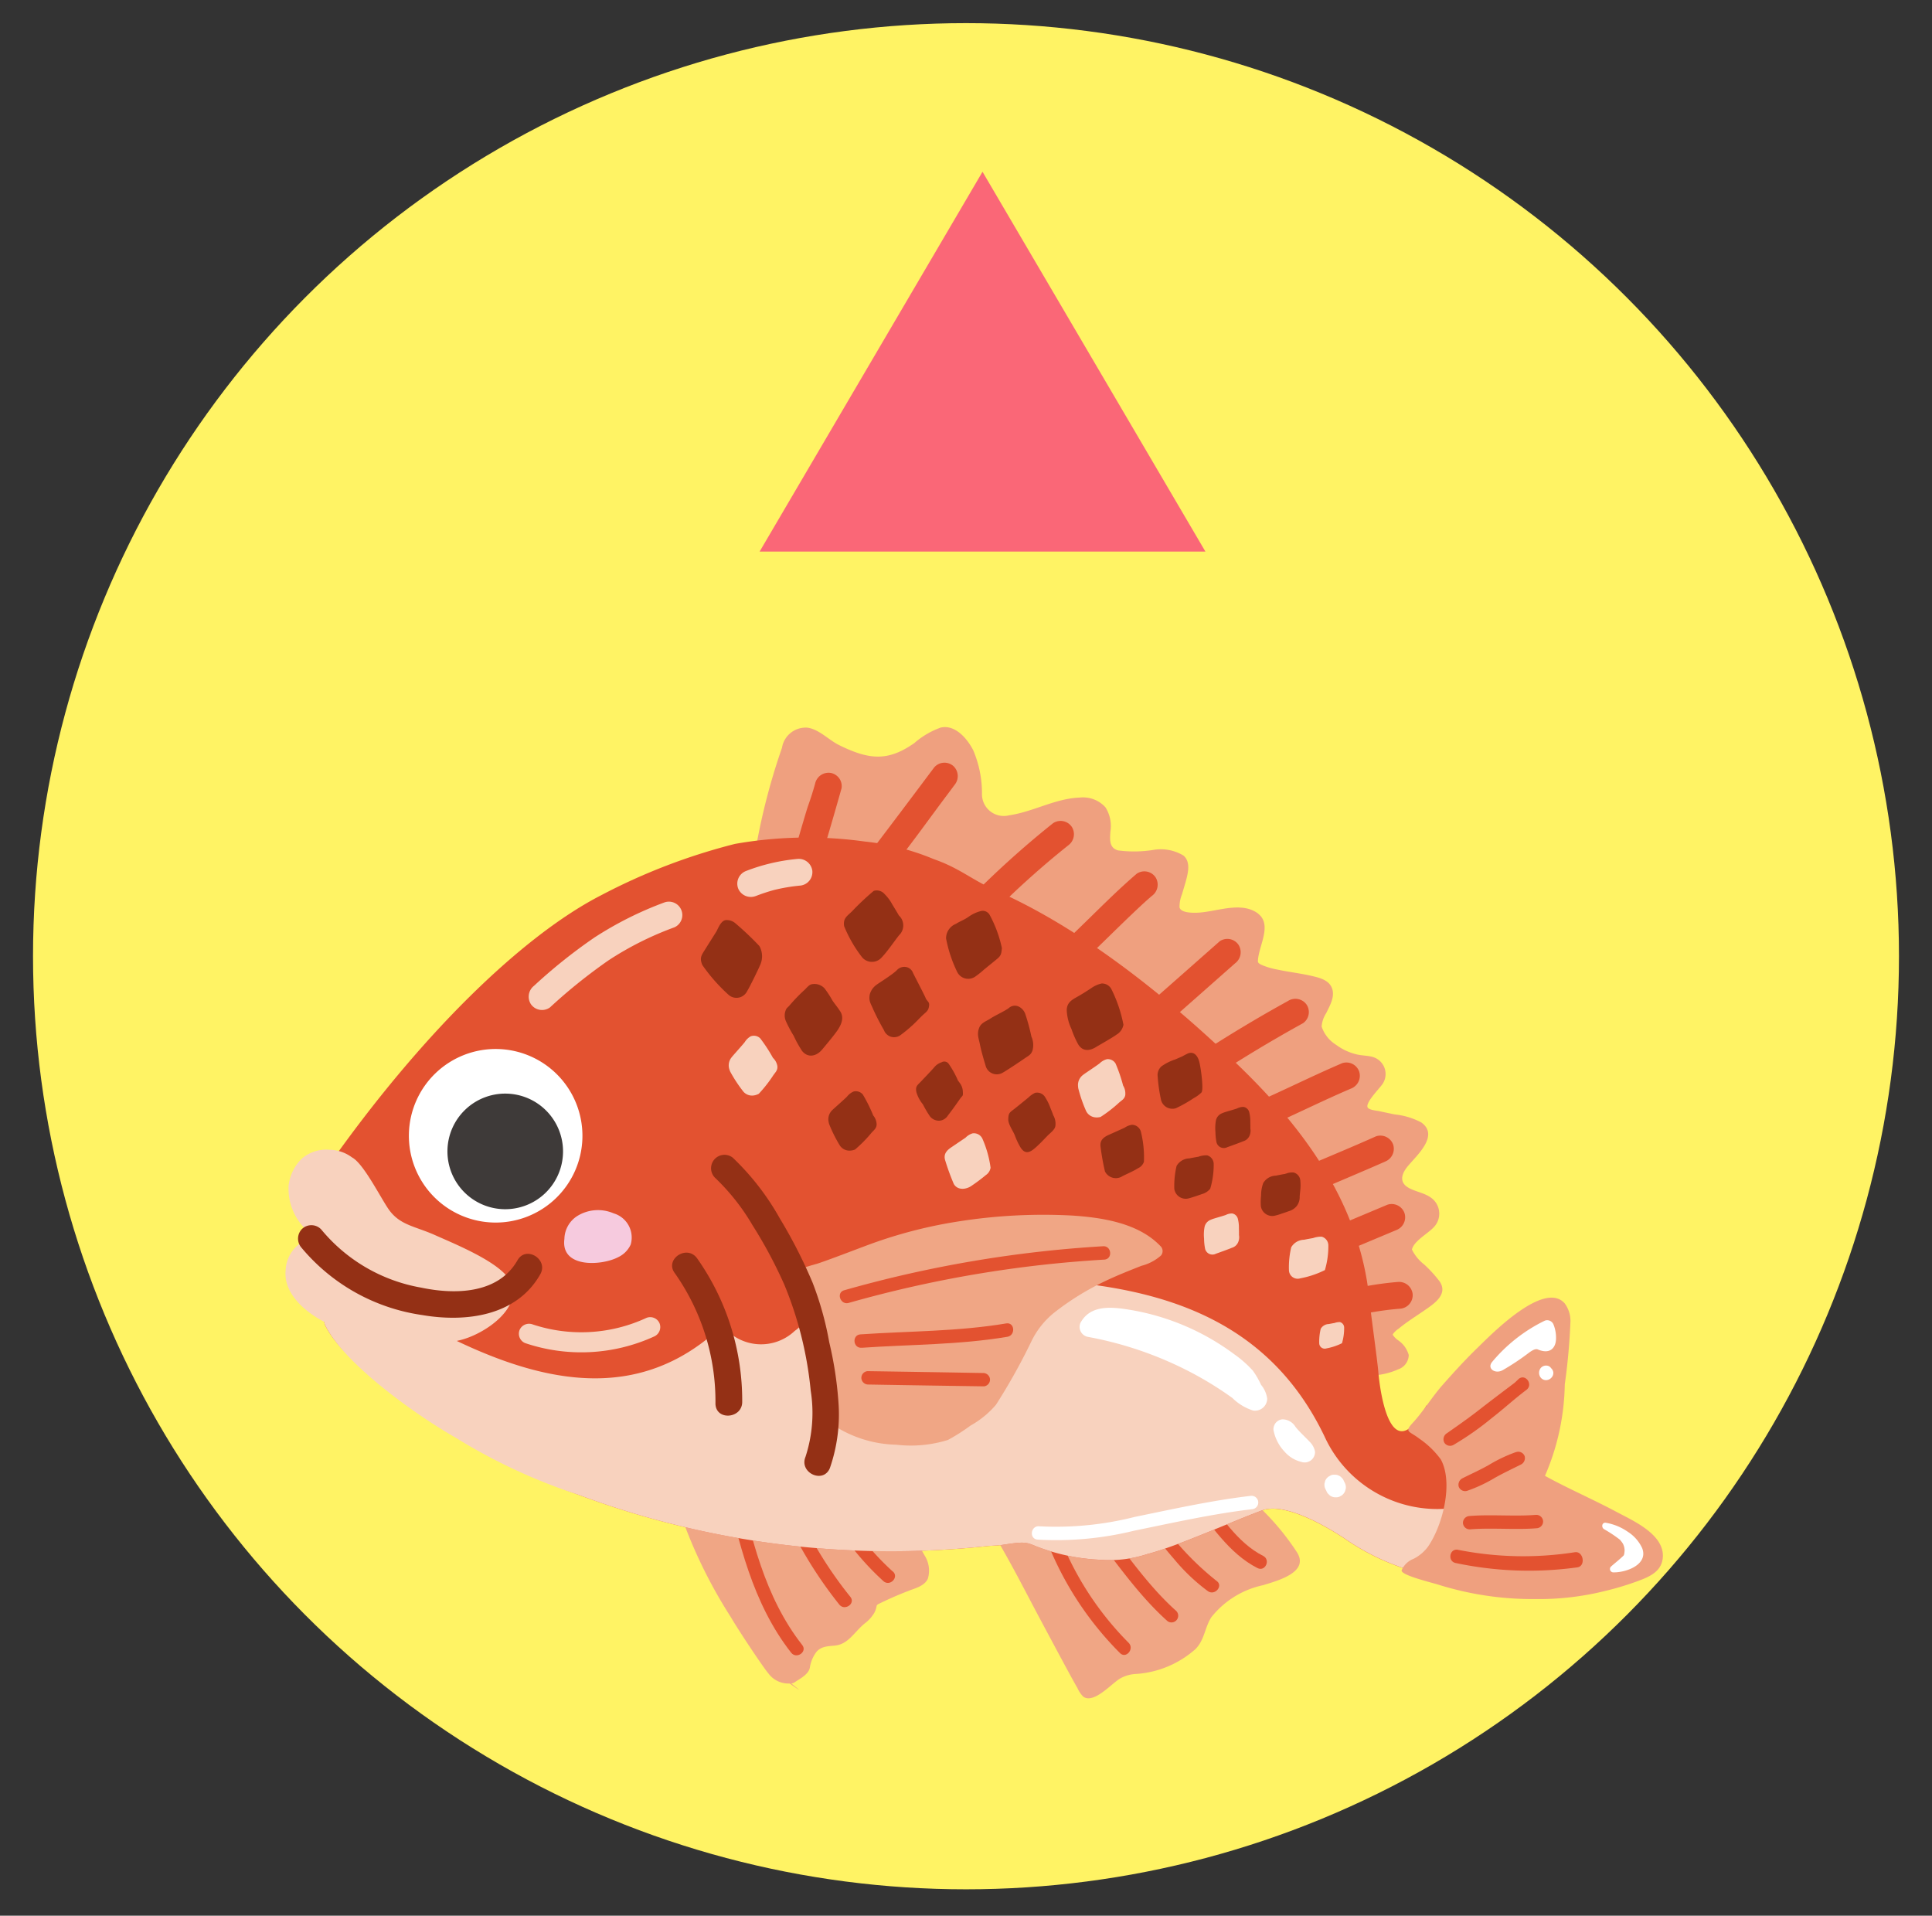 <svg xmlns="http://www.w3.org/2000/svg" xmlns:xlink="http://www.w3.org/1999/xlink" width="117" height="116" viewBox="0 0 117 116"><rect x="0" y="0" width="117" height="116" fill="#333333" stroke="none"/><defs><clipPath id="a"><rect width="117" height="116" transform="translate(1442 855)" fill="none"/></clipPath><clipPath id="b"><rect width="76.345" height="57.582" fill="none"/></clipPath></defs><g transform="translate(-1442 -855)" clip-path="url(#a)"><g transform="translate(-4972 -1756.599)"><circle cx="56.5" cy="56.5" r="56.5" transform="translate(6416 2613)" fill="#fff364"/><path d="M13.5,0,27,23H0Z" transform="translate(6460 2622)" fill="#fa6777"/><g transform="matrix(0.719, 0.695, -0.695, 0.719, 6467.666, 2645.144)"><g transform="translate(0 0)" clip-path="url(#b)"><path d="M14.891.378A15.382,15.382,0,0,0,8.951.222.316.316,0,0,0,8.728.28a.294.294,0,0,0-.177.19L1.162,10.127l-1.068,1.4a.412.412,0,0,0,.225.666c2.164.531,4.284,1.283,6.4,1.964,1.1.353,2.2.71,3.3,1.055.362.114.724.227,1.089.332a1.751,1.751,0,0,0,.593.127c.52-.049.647-.838.705-1.242.05-.345.068-.7.134-1.038a2.146,2.146,0,0,1,.538-.951A6.023,6.023,0,0,0,14.6,8.874c.01-.777-.5-1.32-.65-2.049a5.446,5.446,0,0,1,.905-3.577c.427-.784,1.524-2.561.033-2.871" transform="translate(44.954 25.783)" fill="#f0a685"/><path d="M.225.766A19.761,19.761,0,0,0,7.9,2.465c.523.01.465-.8-.055-.811A18.756,18.756,0,0,1,.587.038C.109-.174-.254.554.225.766" transform="translate(48.532 35.545)" fill="#e35230"/><path d="M.317.8c2.593.285,5.188.908,7.809.806A.407.407,0,0,0,8.071.795C5.524.894,3,.28.479,0-.037-.054-.2.742.317.8" transform="translate(49.027 33.014)" fill="#e35230"/><path d="M.316.8c.937.146,1.877.285,2.822.366a11.59,11.59,0,0,0,2.837-.024c.512-.083.462-.9-.055-.811A17.576,17.576,0,0,1,.478.006C-.038-.074-.2.722.316.8" transform="translate(51.68 30.473)" fill="#e35230"/><path d="M.317.8C2.2,1.02,4.2,1.533,6.07.956,6.57.8,6.3.035,5.8.189,4.088.718,2.206.2.479,0-.037-.057-.2.739.317.8" transform="translate(52.778 27.565)" fill="#e35230"/><path d="M16.134,2.646c.188-.4.486-.874.324-1.329a1.706,1.706,0,0,0-1.13-.875A8.773,8.773,0,0,0,12.961.035,20.487,20.487,0,0,0,9.587.121,5.189,5.189,0,0,0,7.2.693c-1.23.8-2.157,2-3.372,2.821A2.331,2.331,0,0,1,2.187,4a2.126,2.126,0,0,0-1.756.9,2.014,2.014,0,0,0-.2,2.17,2.051,2.051,0,0,0,.9.889c.585.323,1.192.613,1.782.925a29.669,29.669,0,0,0,6.584,2.4c.942.269,3.633.846,3.99.867a1.5,1.5,0,0,0,1.359-.447c.026-.018.654-.1.677-.131,0,0-.6.057-.6.055s.005-.012.009-.017a.38.38,0,0,0,.049-.069A.435.435,0,0,0,15,11.5a.353.353,0,0,0,.015-.057c.1-.44.268-.937.052-1.28a2.111,2.111,0,0,1-.379-.959c-.029-.475.272-.741.551-1.077.515-.622.258-1.4.353-2.2a2.228,2.228,0,0,0-.035-.894,1.527,1.527,0,0,0-.169-.352l-.033-.053c0-.037.005-.087.009-.1.231-.645.482-1.262.775-1.885" transform="translate(28.48 41.54)" fill="#f0a685"/><path d="M.2.793c3.1,2.03,6.316,4.124,10.067,4.642.516.071.681-.725.163-.8C6.746,4.13,3.6,2.057.558.065.12-.221-.237.51.2.793" transform="translate(31.833 46.399)" fill="#e35230"/><path d="M.23.759A25.383,25.383,0,0,0,6.312,2.325c.516.065.681-.731.162-.8A24.547,24.547,0,0,1,.592.031C.108-.159-.257.568.23.759" transform="translate(35.858 45.387)" fill="#e35230"/><path d="M.314.8a16.526,16.526,0,0,0,4.977.6c.516-.068.465-.879-.055-.811A15.808,15.808,0,0,1,.477.007.407.407,0,0,0,.314.8" transform="translate(37.849 43.434)" fill="#e35230"/><path d="M53.094,12.879a1.591,1.591,0,0,0-1.077-.194,1.185,1.185,0,0,1-.475-.014c0-.011-.008-.022-.015-.039a1.192,1.192,0,0,1,.02-.458c.065-.628.223-1.244.347-1.862.141-.709.39-1.732-.545-1.935a7.768,7.768,0,0,0-1.391-.088,2.594,2.594,0,0,1-1.164-.136c-.264-.453.01-1.326.012-1.813A1.186,1.186,0,0,0,47.841,5.1c-.618-.115-1.136.3-1.691.479-.706.232-.982-.221-1.039-.852-.073-.825.109-2.706-1.258-2.5a4.4,4.4,0,0,0-1.494.77c-.269.169-.536.342-.808.507-.142.087-.444.343-.628.334-.352-.018-.313-1.384-.376-1.666A1.075,1.075,0,0,0,39.024,1.4c-.3.147-.552.411-.846.583a3.4,3.4,0,0,1-1.3.449,2.074,2.074,0,0,1-1.393-.183,1.7,1.7,0,0,1-.369-.775c-.155-.473-.3-1.09-.788-1.328s-1,.067-1.409.313c-.608.366-1.171.8-1.772,1.175a4.606,4.606,0,0,1-.777.416c-.231.088-.339.118-.421.026-.655-.729-.909-2.4-2.236-2.025-1.081.3-1.67,1.633-2.371,2.4-.225.248-.777.793-1.071.582a2,2,0,0,1-.436-.666c-.16-.3-.305-.6-.474-.892-.237-.409-.562-.891-1.095-.858a2.653,2.653,0,0,0-1.53,1A7.409,7.409,0,0,1,19.2,3.147c-.5.268-.808-.136-1.114-.487A2.113,2.113,0,0,0,16.842,1.8a1.828,1.828,0,0,0-1.531.658c-1.03,1.071-1.43,2.586-2.33,3.747a1.318,1.318,0,0,1-2.054.236A6.633,6.633,0,0,0,8.676,4.879c-.746-.254-1.866-.365-2.361.377a4.941,4.941,0,0,0-.5,1.795c-.366,1.853-1.176,2.61-3.2,3.254-.662.21-1.526.152-2.1.569a1.453,1.453,0,0,0-.263,1.95,38.908,38.908,0,0,0,3.6,6.207c.3.352.591.706.878,1.066a1.837,1.837,0,0,1,.556,1.025.41.41,0,0,0,.433.378l4.537-.507,10.9-1.216,13.186-1.472,11.4-1.274,3.772-.421c.589-.066,1.195-.1,1.779-.2.026-.005.053-.006.079-.009a.414.414,0,0,0,.371-.324c.025-.2.5-.615.661-.807a4.37,4.37,0,0,0,.839-1.329.938.938,0,0,0-.15-1.065" transform="translate(3.368 0)" fill="#efa07f"/><path d="M.005.868C.241,2.744.477,4.62.7,6.5c.044.378.1.757.124,1.136a.813.813,0,0,0,1.622-.11c-.156-2-.471-4-.72-5.993q-.048-.386-.1-.774A.83.83,0,0,0,.761,0,.82.82,0,0,0,.005.868" transform="translate(11.068 6.405)" fill="#e35230"/><path d="M.128,1.268q.094.174.185.349L.4,1.793.372,1.731l.051.1q.169.342.327.689c.214.471,1.925,3.638,2.107,4.122a.813.813,0,1,0,1.535-.537C3.995,5.054,2.007,1.345,1.472.354a.819.819,0,0,0-.51-.34A.833.833,0,0,0,.343.139.836.836,0,0,0,.128,1.268" transform="translate(6.448 11.731)" fill="#e35230"/><path d="M.468.648A56.359,56.359,0,0,0,0,7.724a.82.82,0,0,0,.866.756.828.828,0,0,0,.756-.866A53.06,53.06,0,0,1,2.061.974.833.833,0,0,0,1.427.014.821.821,0,0,0,.468.648" transform="translate(18.128 4.051)" fill="#e35230"/><path d="M.367.648C.239,1.992.212,3.346.173,4.7.155,5.311.139,5.927.111,6.542.105,6.663.1,6.784.092,6.9c-.01.193,0-.046,0,.015l-.01.131A3.326,3.326,0,0,1,.022,7.5a.814.814,0,0,0,1.593.325,7.5,7.5,0,0,0,.11-1.255c.03-.6.046-1.2.064-1.8.02-.689.039-1.378.067-2.067q.019-.479.045-.959c.005-.081.01-.163.015-.244-.011.164.006-.083.007-.094q.016-.214.037-.429A.837.837,0,0,0,1.326.014.82.82,0,0,0,.367.648" transform="translate(23.999 2.722)" fill="#e35230"/><path d="M.462.648Q.233,3.544,0,6.439A.839.839,0,0,0,.638,7.4.819.819,0,0,0,1.6,6.764q.23-2.9.458-5.792A.839.839,0,0,0,1.421.014.819.819,0,0,0,.462.648" transform="translate(30.36 2.17)" fill="#e35230"/><path d="M1.708.651Q.741,3.792.022,7a.813.813,0,0,0,1.593.325Q2.333,4.119,3.3.976A.819.819,0,0,0,2.667.017a.831.831,0,0,0-.959.634" transform="translate(34.597 1.906)" fill="#e35230"/><path d="M2.313.446C1.522,2.316.864,4.239.074,6.109A.833.833,0,0,0,.44,7.2a.821.821,0,0,0,1.09-.366c.79-1.87,1.449-3.793,2.239-5.663A.833.833,0,0,0,3.4.08a.821.821,0,0,0-1.09.366" transform="translate(38.968 2.541)" fill="#e35230"/><path d="M1.8.44C1.3,1.686.769,2.918.244,4.153l-.171.4a.828.828,0,0,0,.366,1.09.824.824,0,0,0,1.09-.366q.683-1.6,1.355-3.208c.125-.3.251-.6.372-.907A.831.831,0,0,0,2.889.074.824.824,0,0,0,1.8.44" transform="translate(44.035 4.298)" fill="#e35230"/><path d="M1.418.441.074,3.577a.828.828,0,0,0,.366,1.09A.824.824,0,0,0,1.529,4.3L2.874,1.165A.828.828,0,0,0,2.507.075a.824.824,0,0,0-1.09.366" transform="translate(47.79 6.8)" fill="#e35230"/><path d="M2.123.272A19.1,19.1,0,0,0,.084,3.062a.821.821,0,0,0-.039.631.83.83,0,0,0,.406.459.82.82,0,0,0,.63.039.912.912,0,0,0,.459-.406q.222-.367.461-.725l-.116.173A18.117,18.117,0,0,1,3.347,1.34.821.821,0,0,0,3.269.194.827.827,0,0,0,2.123.272" transform="translate(50.805 9.872)" fill="#e35230"/><path d="M55.337,7.427c-.526-.459-2.794-2.231-3.361-2.713C47.27.7,41.337-.016,36.217,0c-5.726.018-12.3.6-17.68,2.57-1.612.592-2.547.559-4.109,1.279A14.758,14.758,0,0,0,10.69,5.985a25.153,25.153,0,0,0-5.55,5.566,36.7,36.7,0,0,0-3.666,7.868C-.233,24.429-.542,32.926.993,42.744c-.2.361,5.722,5.875,5.968,6.149s.232.734.6.864c2.44.871,7.216-.121,9.961-.817,3.583-.909,4.764-.921,8.186-2.463A54.2,54.2,0,0,0,45.653,31.529c.18-.219.475-.5.655-.75.757-.993.875-1.085,1.466-1.311a12.087,12.087,0,0,0,3.386-2.112,7.363,7.363,0,0,0,1.82-2.24c.984-1.6,2.344-5.049,3.162-6.736.619-1.277,3.278-1.967,4.794-2.25a14.069,14.069,0,0,0,6.316-2.73c1.844-1.476.545-1.49.545-1.49.017-.934-1.383-.43-.444-1.224a15.323,15.323,0,0,0-8.472-3.8c1.192,4.214-2.293,1.633-3.544.541" transform="translate(0.476 7.437)" fill="#e35230"/><path d="M62.631,2.858c.017-.934-1.383-.43-.444-1.224A15.9,15.9,0,0,0,59.972,0a7.511,7.511,0,0,1-9.387,3.481C37.81-1.267,29.383,11.5,21.152,18.519c.9.721,2.2,1.4,1.922,2.652A2.967,2.967,0,0,1,19.7,23.989C19.3,34.214,8.265,36.2,0,38.115c.951.914,1.711,1.632,1.8,1.726.246.273.232.734.6.864,2.44.871,7.654.1,10.4-.6a34.578,34.578,0,0,0,7.749-2.681A54.2,54.2,0,0,0,40.488,22.477c.18-.219.475-.5.655-.75.757-.993.875-1.085,1.466-1.311A12.087,12.087,0,0,0,45.995,18.3a7.367,7.367,0,0,0,1.82-2.24c.984-1.6,2.344-5.05,3.162-6.737.619-1.277,3.278-1.967,4.794-2.25a14.069,14.069,0,0,0,6.316-2.73c1.844-1.476.545-1.49.545-1.49" transform="translate(5.641 16.49)" fill="#f8d2be"/><path d="M10.505,5.457A5.255,5.255,0,1,1,5.457,0a5.255,5.255,0,0,1,5.048,5.453" transform="translate(2.226 36.515)" fill="#fff"/><path d="M7,3.634A3.5,3.5,0,1,1,3.634,0,3.5,3.5,0,0,1,7,3.634" transform="translate(5.052 38.546)" fill="#3e3a39"/><path d="M.632,1.6A13.473,13.473,0,0,1,7.895,5.574c.749.734,1.814-.494,1.069-1.225A14.939,14.939,0,0,0,.956.011C-.075-.149-.4,1.443.632,1.6" transform="translate(20.433 38.608)" fill="#943015"/><path d="M14.02.033C12.72-.192,10.264.8,9.031,1.247,7.781,1.7,7.1,2.283,5.974,2.09c-.789-.136-3.067-.955-3.839-.728a2.338,2.338,0,0,0-1.3.613A2.263,2.263,0,0,0,0,3.55,2.708,2.708,0,0,0,.57,5.269a3.44,3.44,0,0,0,3.288,1.1,3,3,0,0,0-.3.671A2.1,2.1,0,0,0,4,9.076c.949,1.188,2.892.978,4.242.482a12.741,12.741,0,0,0,4.141-2.1,9.886,9.886,0,0,0,2.081-2.586C15.37,3.546,16.005.465,14.02.033" transform="translate(0 47.392)" fill="#f8d2be"/><path d="M.772,9.5A11.662,11.662,0,0,0,8.851,7.354c2.2-1.5,4.164-3.914,3.431-6.748C12.021-.4,10.433-.057,10.7.957,11.285,3.24,9.421,5.092,7.657,6.2a10.09,10.09,0,0,1-6.8,1.674A.82.82,0,0,0,0,8.645.831.831,0,0,0,.772,9.5" transform="translate(2.97 45.312)" fill="#943015"/><path d="M16.99,7.044c-.848-1.235-2.888-.468-4.013-.147C11.421,7.34,9.9,7.918,8.34,8.34A14.448,14.448,0,0,0,5.358,3.53,38.109,38.109,0,0,0,2.945.538,1.794,1.794,0,0,0,1.937,0C.065-.139.051,4.454.015,5.575-.019,6.63.01,7.682.06,8.736.1,9.636.336,10.7.353,11.6c.015.783.194.491.95.409a5.344,5.344,0,0,1,1.81,0c1.516.473,2.835,2.732,3.111,4.318a2.482,2.482,0,0,1-.116,1.162,1.29,1.29,0,0,0-.038.99c.134.279,1.8-.712,2.246-.933a19.082,19.082,0,0,0,4.784-3.43,16.508,16.508,0,0,0,2.668-3.24,17.291,17.291,0,0,0,1.013-1.8c.308-.635.656-1.377.208-2.029" transform="translate(59.141 4.067)" fill="#efa07f"/><path d="M.639.038A.8.8,0,0,0,.069.316c-.161.219,0,.619.074.853.012.041.208,1,.253,1.2.1.448.085.685.56.88a10.486,10.486,0,0,0,2.366.192.719.719,0,0,0,.672-.955c-.048-.248-.417-1.385-.511-1.62A1.275,1.275,0,0,0,2.634.019a18.251,18.251,0,0,0-2,.019" transform="translate(8.345 22.386)" fill="#943015"/><path d="M2.237.33C2.038.273,1.7.182,1.5.132A2.662,2.662,0,0,0,.714,0,.628.628,0,0,0,.105.317,15.9,15.9,0,0,0,.02,2.154C0,2.569-.07,2.815.3,3.1A7.934,7.934,0,0,0,2.4,3.7a.782.782,0,0,0,.851-.839c0-.473-.129-1.2-.176-1.675A.82.82,0,0,0,2.237.33" transform="translate(13.531 14.873)" fill="#943015"/><path d="M3.1.946A7.432,7.432,0,0,0,1.18.017.483.483,0,0,0,.646.179a2.193,2.193,0,0,0-.31.764c-.067.371-.17.516-.262.882A.944.944,0,0,0,.257,2.871a8.069,8.069,0,0,0,1.919,1,.744.744,0,0,0,.964-.591,5.364,5.364,0,0,0,.083-.659c.028-.231.1-.818.124-1.05.025-.294-.062-.387-.252-.63" transform="translate(18.528 11.345)" fill="#943015"/><path d="M3.3,1.076A8.32,8.32,0,0,0,1.241.017.646.646,0,0,0,.607.188,1.763,1.763,0,0,0,.345.846c-.082.359-.137.6-.241.95-.109.369-.2.671.079,1A2.917,2.917,0,0,0,1.2,3.44a5.872,5.872,0,0,0,.93.383c.482.135.779-.146.9-.61.053-.206.344-1.184.374-1.418a.867.867,0,0,0-.11-.719" transform="translate(26.852 9.44)" fill="#943015"/><path d="M1.477.164C1.21-.006.825-.121.632.222.595.289.5.586.5.6.438.759.372.912.308,1.066A3.034,3.034,0,0,0,0,1.953a.727.727,0,0,0,.19.523A10.012,10.012,0,0,0,1.41,3.43a.71.71,0,0,0,.981-.269A8.093,8.093,0,0,0,2.743,1.97a2.056,2.056,0,0,0,.1-.576c-.01-.21-1-1-1.365-1.229" transform="translate(33.547 8.779)" fill="#943015"/><path d="M2.546.838A1.026,1.026,0,0,0,2,.456q-.2-.1-.408-.187A3.173,3.173,0,0,0,.9.015.566.566,0,0,0,.262.248,1.551,1.551,0,0,0,.17.743C.165.779.061,1.656.039,1.806c-.052.359-.1.429.173.721.2.217.685.3.951.418a4.372,4.372,0,0,0,.775.293c.444.1.6-.113.643-.545.036-.359.029-.733.029-1.094,0-.226.07-.573-.065-.761" transform="translate(28.897 16.948)" fill="#943015"/><path d="M2.763,1.263A6.459,6.459,0,0,0,1.354.073.566.566,0,0,0,.684.15a1.033,1.033,0,0,0-.2.444L.477.609c-.012.035-.326.82-.383.96-.135.338-.16.632.158.872a14.132,14.132,0,0,0,1.216.878.736.736,0,0,0,.964-.536c.119-.341.258-.653.344-1a.662.662,0,0,0-.013-.517" transform="translate(34.042 14.354)" fill="#943015"/><path d="M2.611.956A6.472,6.472,0,0,0,1.018.027.567.567,0,0,0,.37.218,1.037,1.037,0,0,0,.249.69l0,.015C.239.742.066,1.569.035,1.717c-.076.356-.049.651.3.832a13.935,13.935,0,0,0,1.35.656c.437.128.785-.265.857-.694a10.537,10.537,0,0,0,.167-1.047.662.662,0,0,0-.1-.507" transform="translate(27.77 21.376)" fill="#f8d2be"/><path d="M2.523.708A.889.889,0,0,0,2.01.473,9.4,9.4,0,0,0,.68,0,.549.549,0,0,0,.149.253a1,1,0,0,0-.074.5C.071,1.047,0,1.863,0,1.973a.768.768,0,0,0,.255.594,1.312,1.312,0,0,0,.2.138,8.5,8.5,0,0,0,1.372.483A.7.7,0,0,0,2.459,3a.889.889,0,0,0,.192-.28,8.167,8.167,0,0,0,.016-1.375c-.02-.263.041-.441-.145-.64" transform="translate(21.056 24.517)" fill="#943015"/><path d="M2.451.486A.888.888,0,0,0,1.914.314,9.383,9.383,0,0,0,.537,0a.547.547,0,0,0-.5.313.993.993,0,0,0-.015.5c.03.3.051,1.116.069,1.224a.768.768,0,0,0,.323.56,1.34,1.34,0,0,0,.216.114,8.522,8.522,0,0,0,1.419.318.692.692,0,0,0,.6-.258.891.891,0,0,0,.159-.3A8.233,8.233,0,0,0,2.67,1.105C2.619.846,2.659.663,2.451.486" transform="translate(14.362 26.389)" fill="#f8d2be"/><path d="M2.673.958A.889.889,0,0,0,2.2.658,9.324,9.324,0,0,0,.94.014.545.545,0,0,0,.381.193,1,1,0,0,0,.242.675C.2.97.015,1.769.006,1.878A.767.767,0,0,0,.18,2.5a1.326,1.326,0,0,0,.181.164,8.488,8.488,0,0,0,1.3.66.693.693,0,0,0,.65-.1.878.878,0,0,0,.227-.252,8.112,8.112,0,0,0,.2-1.36c.015-.264.1-.432-.059-.654" transform="translate(30.489 12.514)" fill="#f8d2be"/><path d="M2.29.634a.91.91,0,0,0-.5-.262l-.2-.035A5.747,5.747,0,0,0,.476,0,.325.325,0,0,0,.109.243.935.935,0,0,0,0,.714c.021.3.018.915.023,1.212.005.335-.056.453.245.666a2.053,2.053,0,0,0,.8.26,6.45,6.45,0,0,0,.824.227A.694.694,0,0,0,2.5,2.841a.667.667,0,0,0,.124-.565c-.032-.345-.115-.882-.171-1.224C2.412.792,2.492.816,2.29.634" transform="translate(23.692 19.564)" fill="#943015"/><path d="M1.98.6A2.839,2.839,0,0,0,1.559.152.549.549,0,0,0,.918.071a.972.972,0,0,0-.28.362A.373.373,0,0,0,.6.5l0,0C.56.552.524.6.488.653c-.07.1-.141.2-.209.3a.92.92,0,0,0-.239.867,2.241,2.241,0,0,0,.433.63,3.543,3.543,0,0,0,.44.473A.7.7,0,0,0,1.9,2.767,3.391,3.391,0,0,0,2.13,2.36c.069-.13.138-.26.2-.392a.96.96,0,0,0,.132-.575A.9.9,0,0,0,2.179.85C2.113.767,2.047.685,1.98.6" transform="translate(42.854 9.707)" fill="#943015"/><path d="M1.559.152A.55.55,0,0,0,.918.071,1.443,1.443,0,0,0,.6.5l0,0C.559.552.347.849.279.949a.921.921,0,0,0-.239.867,5.243,5.243,0,0,0,.873,1.1.53.53,0,0,0,.831-.136,5.647,5.647,0,0,0,.721-1.39A5.072,5.072,0,0,0,1.559.152" transform="translate(46.774 11.322)" fill="#f8d2be"/><path d="M.985.1A.347.347,0,0,0,.58.045a.905.905,0,0,0-.2.27v0C.353.349.22.536.176.6a.581.581,0,0,0-.151.548,3.321,3.321,0,0,0,.551.7A.335.335,0,0,0,1.1,1.758,3.572,3.572,0,0,0,1.557.88,3.206,3.206,0,0,0,.985.1" transform="translate(51.504 14.296)" fill="#f8d2be"/><path d="M1.921.72,1.914.709C1.826.617,1.738.528,1.646.439A2.114,2.114,0,0,0,1.191.063a.431.431,0,0,0-.466.01A.82.82,0,0,0,.507.415C.4.622.281.819.17,1.021a2.1,2.1,0,0,0-.122.25.6.6,0,0,0,.033.538,2.552,2.552,0,0,0,.48.544A3.263,3.263,0,0,0,1,2.727a.456.456,0,0,0,.711-.216c.058-.114.393-.794.443-.927a.587.587,0,0,0,.055-.471A.761.761,0,0,0,1.921.72" transform="translate(38.106 8.958)" fill="#943015"/><path d="M1.921.72,1.914.709C1.826.617,1.738.528,1.646.439A2.115,2.115,0,0,0,1.191.063a.431.431,0,0,0-.466.01A.821.821,0,0,0,.507.415C.4.622.281.819.17,1.021a2.1,2.1,0,0,0-.122.25.6.6,0,0,0,.033.538,2.552,2.552,0,0,0,.48.544A3.266,3.266,0,0,0,1,2.727a.456.456,0,0,0,.711-.216c.058-.114.393-.794.443-.927a.587.587,0,0,0,.055-.471A.761.761,0,0,0,1.921.72" transform="translate(42.094 14.076)" fill="#f8d2be"/><path d="M1.559.152A.55.55,0,0,0,.918.071,1.444,1.444,0,0,0,.6.5l0,0C.559.552.347.849.279.948a.921.921,0,0,0-.239.867,5.259,5.259,0,0,0,.873,1.1A.7.7,0,0,0,1.9,2.767c.091-.125.366-.667.432-.8a.964.964,0,0,0,.132-.576A5.073,5.073,0,0,0,1.559.152" transform="translate(38.358 12.605)" fill="#943015"/><path d="M3.2.834c-.16-.215-.2-.135-.455-.2C2.562.543,1.394.163,1.092.051A.554.554,0,0,0,.451.168.612.612,0,0,0,.278.621C.274,1,.015,2,0,2.153a1.054,1.054,0,0,0,.133.681c.226.321.416.329.764.48a14.053,14.053,0,0,0,1.34.453.655.655,0,0,0,.936-.505,7.835,7.835,0,0,0,.1-.874c.023-.265.01-.663.025-.928s.062-.406-.1-.626" transform="translate(17.702 17.056)" fill="#943015"/><path d="M3.331,1.385A1.242,1.242,0,0,0,2.689.811,11.736,11.736,0,0,0,1.5.1.784.784,0,0,0,.818.062.55.55,0,0,0,.507.518c-.034.266-.28.888-.358,1.23-.074.326-.235.581-.092.9.168.377.417.457.744.686.306.214.776.48,1.1.66a.7.7,0,0,0,1.061-.4c.085-.271.323-1.382.352-1.539.049-.271.133-.419.013-.677" transform="translate(23.941 14.086)" fill="#943015"/><path d="M2.389.323C2.194.273,1.863.24,1.668.191A6.283,6.283,0,0,0,.832,0,.834.834,0,0,0,.141.3C-.012.464.032.681.021.9a10.351,10.351,0,0,0,0,1.3c.014.164-.031.242.039.393a.857.857,0,0,0,.466.461,7.391,7.391,0,0,0,.955.31,6.876,6.876,0,0,0,1,.306c.566.072.855-.372.817-.9-.031-.433-.062-.867-.114-1.3C3.117.908,2.943.4,2.389.323" transform="translate(14.769 21.506)" fill="#943015"/><path d="M14.842,0c-1.917-.073-3.712,1.2-5.107,2.379a32.945,32.945,0,0,0-4.71,5.047,28.057,28.057,0,0,0-3.068,5.083c-.405.851-.8,1.707-1.224,2.55-.309.615-1.173,1.725-.456,2.371a1.245,1.245,0,0,0,.776.237,3.223,3.223,0,0,1,1.365.384,15.764,15.764,0,0,1,2.795,1.876,6,6,0,0,1,.891.885,3.1,3.1,0,0,0,.456.628,1.993,1.993,0,0,0,1.625.117,7.225,7.225,0,0,0,3.523-1.787,7.593,7.593,0,0,0,2.051-2.38,11.288,11.288,0,0,0,.379-1.577,5.606,5.606,0,0,0,.233-1.985,36.56,36.56,0,0,0-1.143-4.3,5.061,5.061,0,0,1-.2-2.141,16.311,16.311,0,0,1,.861-3.443c.286-.779.627-1.532.97-2.287A2.823,2.823,0,0,0,15.276.381.419.419,0,0,0,14.842,0" transform="translate(26.213 18.588)" fill="#f0a685"/><path d="M.841,1.629a13.024,13.024,0,0,1,3.582.485,27.813,27.813,0,0,1,3.9,1.253,22.372,22.372,0,0,1,5.612,3.506,8.572,8.572,0,0,1,2.556,3.1c.385.968,1.923.439,1.535-.537a9.918,9.918,0,0,0-2.465-3.288A22.162,22.162,0,0,0,12.7,3.982,19.334,19.334,0,0,0,9.464,2.087,30.112,30.112,0,0,0,5.341.673,15.567,15.567,0,0,0,.731.008a.813.813,0,0,0,.11,1.621" transform="translate(17.992 32.732)" fill="#943015"/><path d="M.784,13.308A72.031,72.031,0,0,1,10.089.668c.354-.385-.258-.919-.613-.534A73.039,73.039,0,0,0,.056,12.946c-.263.454.467.812.728.362" transform="translate(29.102 20.875)" fill="#e35230"/><path d="M.717,7.3C2.685,5.114,4.849,3.064,6.6.688c.308-.419-.3-.956-.613-.534C4.237,2.53,2.073,4.58.1,6.767c-.35.389.262.924.612.534" transform="translate(31.62 28.293)" fill="#e35230"/><path d="M.713,5.444Q3.264,3.061,5.808.671A.41.41,0,0,0,5.769.1.416.416,0,0,0,5.2.137Q2.645,2.52.1,4.909a.409.409,0,0,0,.039.573.415.415,0,0,0,.573-.039" transform="translate(33.476 31.454)" fill="#e35230"/><path d="M.843.662c-.154.986-.258,1.632-.4,2.621C.334,4.1.127,5.147.007,5.761a.428.428,0,0,0,.317.48A.416.416,0,0,0,.8,5.924a17.719,17.719,0,0,0,.529-2.737C1.47,2.2,1.5,1.465,1.654.478,1.734-.038.937-.2.857.316Z" transform="translate(61.402 8.963)" fill="#e35230"/><path d="M1.251.225A8.935,8.935,0,0,0,.605,1.949C.438,2.513.2,3.108.029,3.6a.438.438,0,0,0,.183.545.413.413,0,0,0,.545-.183,8.876,8.876,0,0,0,.651-1.708c.165-.555.4-1.181.572-1.669A.439.439,0,0,0,1.8.042a.412.412,0,0,0-.545.183" transform="translate(63.97 12.364)" fill="#e35230"/><path d="M2.957.137C2.137,1.078.918,2.055.1,3a.413.413,0,0,0,.039.573A.412.412,0,0,0,.71,3.53C1.53,2.589,2.749,1.612,3.569.671A.412.412,0,0,0,3.53.1a.412.412,0,0,0-.573.039" transform="translate(65.769 14.352)" fill="#e35230"/><path d="M5.371.149A20.21,20.21,0,0,1,.179,4.965c-.44.283.016.955.456.672A21.365,21.365,0,0,0,6.119.7c.314-.416-.431-.967-.748-.549" transform="translate(66.627 14.323)" fill="#e35230"/><path d="M8.094.148C6.579,2,5.267,3.99,3.919,5.96A19.459,19.459,0,0,1,.155,10.389c-.408.325.071.98.483.654A19.748,19.748,0,0,0,4.467,6.594C5.846,4.584,7.18,2.547,8.727.658a.407.407,0,0,0-.633-.51" transform="translate(47.43 25.499)" fill="#fff"/><path d="M3.569.782A1.526,1.526,0,0,0,1.511.144,2.383,2.383,0,0,0,.043,1.785a1.686,1.686,0,0,0,.4,1.54c1.074,1.46,2.776-.411,3.119-1.484A1.56,1.56,0,0,0,3.569.782" transform="translate(14.368 40.035)" fill="#f6cade"/><path d="M2.174.459A21.347,21.347,0,0,0,.6,4.939,32.016,32.016,0,0,0,0,9.591a.835.835,0,0,0,.672.933.82.82,0,0,0,.933-.672,32.646,32.646,0,0,1,.572-4.527,19.409,19.409,0,0,1,1.478-4.2A.813.813,0,0,0,2.174.459" transform="translate(2.838 24.036)" fill="#f8d2be"/><path d="M1.552,3.668a10.88,10.88,0,0,1,.6-1.131l-.109.177a10.91,10.91,0,0,1,1.025-1.4A.819.819,0,0,0,2.946.172.83.83,0,0,0,1.8.3,11.519,11.519,0,0,0,.068,3a.822.822,0,0,0,.41,1.074.828.828,0,0,0,1.074-.41" transform="translate(7.161 16.721)" fill="#f8d2be"/><path d="M.833,6.567A10.611,10.611,0,0,0,6.173.856.624.624,0,0,0,5.866.05a.616.616,0,0,0-.806.307A9.367,9.367,0,0,1,.384,5.433a.624.624,0,0,0-.342.791.615.615,0,0,0,.791.343" transform="translate(16.651 42.986)" fill="#f8d2be"/><path d="M1.889.611A2.145,2.145,0,0,0,1.12.032a.411.411,0,0,0-.537.2A9.639,9.639,0,0,0,.026,4.243c.038.522.661.414.808-.087a14.692,14.692,0,0,0,.41-1.874c.045-.251.111-.448.241-.5.85-.328.628-.912.4-1.172" transform="translate(60.36 5.426)" fill="#fff"/><path d="M.839.248A.391.391,0,0,0,.713.084.427.427,0,0,0,.57.019a.426.426,0,0,0-.11-.01A.345.345,0,0,0,.251.024.428.428,0,0,0,0,.442a.47.47,0,0,0,.26.369A.417.417,0,0,0,.7.779.442.442,0,0,0,.87.461.456.456,0,0,0,.839.248" transform="translate(62.759 7.453)" fill="#fff"/><path d="M2.74.153A2.347,2.347,0,0,0,1.422.044,3.289,3.289,0,0,0,.087.576c-.2.14-.011.407.2.352A8,8,0,0,1,1.442.718.165.165,0,0,0,1.476.73a1.037,1.037,0,0,1,.191.028L1.7.765l.029.01c.028.01.055.021.082.034s.057.03.085.044h0l0,0,.04.027a1.306,1.306,0,0,1,.148.124l0,0,0,.006.031.037c.019.023.037.046.055.07s.033.049.049.074l0,.006,0,0,.02.041c-.005.335-.056.677-.083,1.008a.205.205,0,0,0,.359.16C3.076,1.878,3.7.6,2.74.153" transform="translate(72.019 11.312)" fill="#fff"/><path d="M11.428.677C11.415.661,11.4.646,11.387.632a1.669,1.669,0,0,0-.844-.342A5.261,5.261,0,0,0,9.592.019,6.725,6.725,0,0,0,8.1.085,14.591,14.591,0,0,0,1.575,2.612c-.879.618-1.847,1.41-1.5,2.6A.616.616,0,0,0,1,5.479,22,22,0,0,1,6.79,2.751,21.081,21.081,0,0,1,9.839,2.07a3.139,3.139,0,0,0,1.437-.326A.739.739,0,0,0,11.428.677" transform="translate(40.748 20.104)" fill="#fff"/><path d="M2.953.316A.554.554,0,0,0,2.866.243a1.155,1.155,0,0,0-.6-.168c-.419-.021-.82,0-1.236-.052a.93.93,0,0,0-.9.233A.6.6,0,0,0,0,.7a.636.636,0,0,0,.185.374,2.589,2.589,0,0,0,1.42.489,1.944,1.944,0,0,0,1.146-.259.626.626,0,0,0,.2-.991" transform="translate(53.53 20.752)" fill="#fff"/><path d="M1.341.44,1.265.3A.614.614,0,0,0,1.024.108L.859.05A.455.455,0,0,0,.626,0,.462.462,0,0,0,.385.04.458.458,0,0,0,.191.171.457.457,0,0,0,.053.358L.008.509A.618.618,0,0,0,.042.831L.12.969a.609.609,0,0,0,.241.194l.165.058a.458.458,0,0,0,.233.047A.455.455,0,0,0,1,1.231.459.459,0,0,0,1.193,1.1.46.46,0,0,0,1.331.914L1.376.763A.612.612,0,0,0,1.341.44" transform="translate(58.08 21.046)" fill="#fff"/></g></g></g></g></svg>